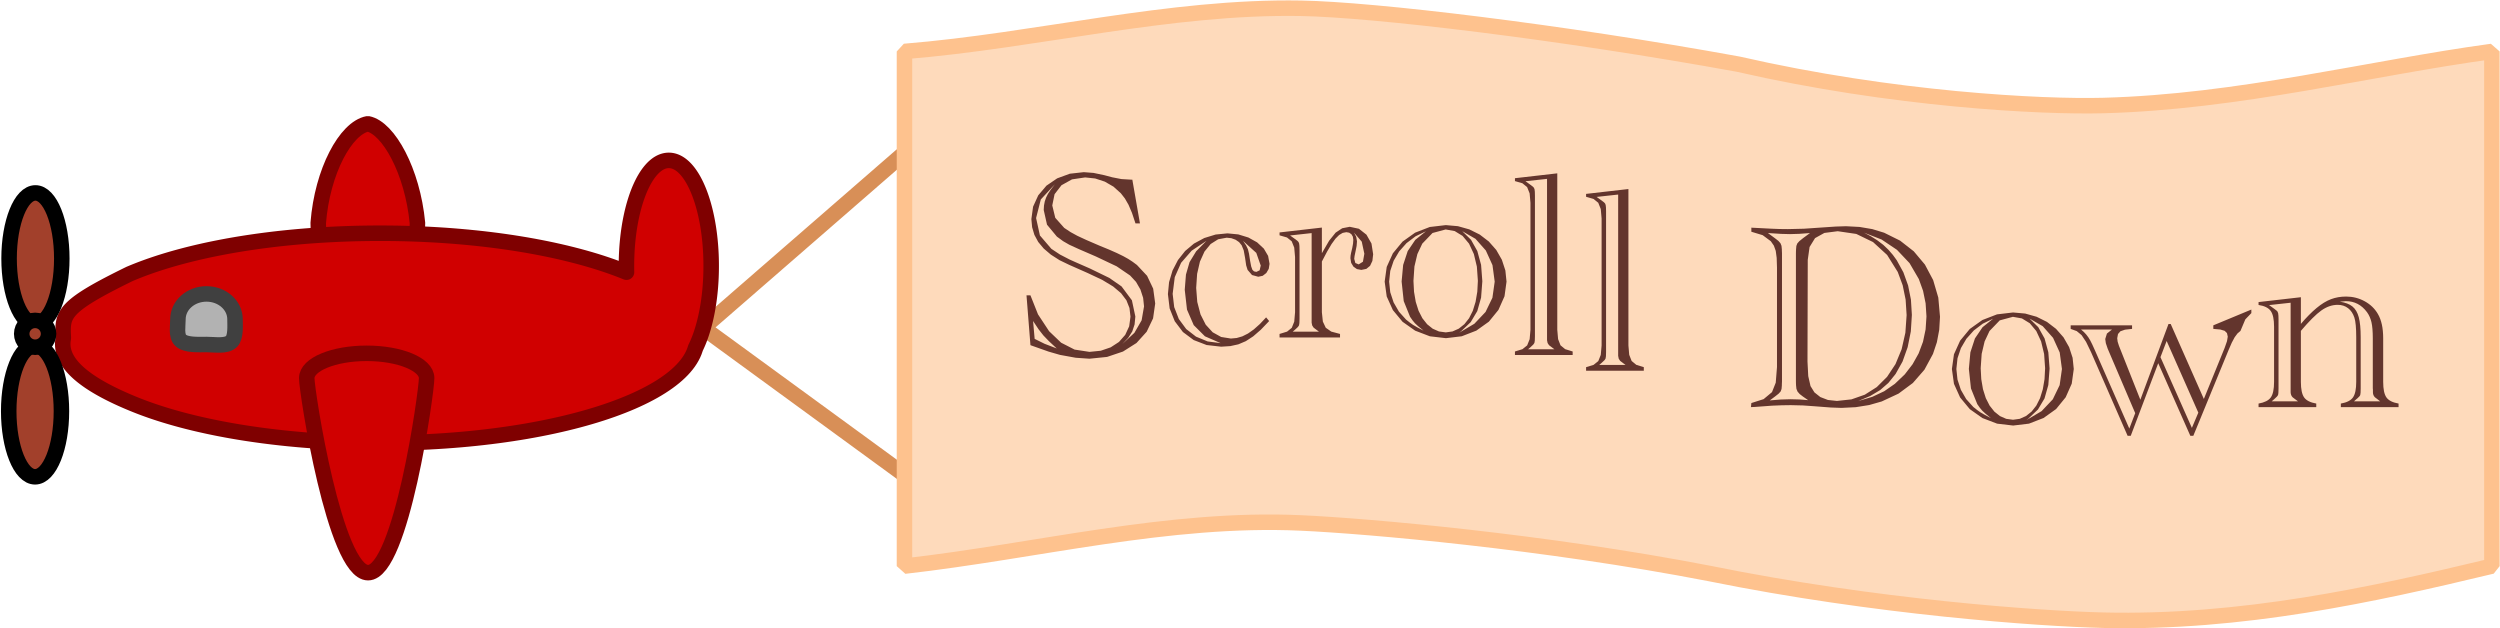 <?xml version="1.0" standalone="no"?>
<!DOCTYPE svg PUBLIC "-//W3C//DTD SVG 20010904//EN" "http://www.w3.org/TR/2001/REC-SVG-20010904/DTD/svg10.dtd">
<!-- Created using Krita: https://krita.org -->
<svg xmlns="http://www.w3.org/2000/svg" 
    xmlns:xlink="http://www.w3.org/1999/xlink"
    xmlns:krita="http://krita.org/namespaces/svg/krita"
    xmlns:sodipodi="http://sodipodi.sourceforge.net/DTD/sodipodi-0.dtd"
    width="290.28pt"
    height="72.96pt"
    viewBox="0 0 290.28 72.96">
<defs/>
<path id="shape0" transform="translate(81.642, 17.16)" fill="none" stroke="#d88f57" stroke-width="1.8" stroke-linecap="square" stroke-linejoin="bevel" d="M0 20.913L24.054 0L24.054 38.471C24.054 38.471 16.036 32.618 0 20.913Z" sodipodi:nodetypes="cccc"/><path id="shape1" transform="translate(36.951, 14.374)" fill="#d00000" fill-rule="evenodd" stroke="#7f0000" stroke-width="1.8" stroke-linecap="square" stroke-linejoin="bevel" d="M11.52 11.52C10.945 5.503 8.156 0.471 5.76 0C3.201 0.466 0.467 5.508 0 11.52C-3.8958e-16 17.882 2.579 23.04 5.76 23.04C8.941 23.04 11.52 17.882 11.52 11.52Z" sodipodi:nodetypes="ccccc"/><path id="shape2" transform="translate(-48.085, -48.4)" fill="#d00000" fill-rule="evenodd" stroke="#7f0000" stroke-width="1.8" stroke-linecap="round" stroke-linejoin="round" d="M120.831 80.006L120.35 79.813L119.763 79.588L119.161 79.368L118.542 79.153L117.909 78.943L117.259 78.738L116.595 78.539L115.917 78.345L115.224 78.156L114.517 77.973L113.797 77.795L113.063 77.623L112.316 77.457L111.556 77.297L110.784 77.143L109.999 76.995L109.203 76.853L108.395 76.718L107.576 76.589L106.746 76.467L105.905 76.351L105.054 76.242L104.193 76.14L103.322 76.045L102.441 75.957L101.552 75.876L100.653 75.802L99.746 75.735L98.831 75.676L97.908 75.625L96.978 75.581L96.039 75.545L95.094 75.517L94.142 75.496L93.184 75.484L92.22 75.48L91.658 75.481L91.097 75.486L90.539 75.493L89.983 75.502L89.429 75.514L88.878 75.53L88.328 75.547L87.781 75.568L87.237 75.591L86.695 75.617L86.156 75.645L85.619 75.676L85.085 75.709L84.554 75.745L84.025 75.783L83.5 75.824L82.977 75.868L82.458 75.914L81.941 75.962L81.427 76.013L80.917 76.066L80.41 76.121L79.906 76.179L79.406 76.24L78.909 76.302L78.415 76.367L77.925 76.434L77.439 76.504L76.956 76.575L76.477 76.649L76.001 76.725L75.53 76.803L75.062 76.884L74.598 76.966L74.139 77.051L73.683 77.138L73.231 77.227L72.784 77.318L72.341 77.41L71.902 77.505L71.468 77.603L71.038 77.701L70.612 77.802L70.192 77.905L69.775 78.01L69.364 78.117L68.957 78.225L68.554 78.336L68.157 78.448L67.765 78.562L67.377 78.678L66.995 78.796L66.617 78.915L66.245 79.037L65.878 79.16L65.516 79.284L65.16 79.411L64.809 79.539L64.463 79.668L64.123 79.8L63.789 79.933L63.46 80.067L63.136 80.203L62.765 80.385L62.406 80.563L62.058 80.736L61.722 80.905L61.397 81.07L61.084 81.231L60.781 81.388L60.489 81.541L60.208 81.691L59.937 81.837L59.677 81.98L59.426 82.12L59.185 82.256L58.954 82.389L58.733 82.52L58.52 82.648L58.317 82.773L58.123 82.895L57.937 83.015L57.76 83.133L57.59 83.248L57.43 83.362L57.277 83.473L57.131 83.583L56.994 83.69L56.863 83.797L56.74 83.901L56.624 84.005L56.514 84.107L56.411 84.207L56.315 84.307L56.224 84.406L56.14 84.504L56.061 84.602L55.988 84.699L55.92 84.795L55.858 84.891L55.801 84.987L55.748 85.083L55.7 85.179L55.657 85.275L55.618 85.371L55.583 85.468L55.551 85.565L55.524 85.662L55.5 85.761L55.479 85.86L55.462 85.96L55.447 86.062L55.435 86.164L55.425 86.268L55.418 86.373L55.413 86.48L55.41 86.589L55.409 86.699L55.41 86.811L55.411 86.925L55.414 87.042L55.418 87.16L55.423 87.281L55.428 87.405L55.434 87.531L55.44 87.66L55.416 87.787L55.397 87.913L55.383 88.04L55.373 88.166L55.369 88.291L55.369 88.417L55.374 88.543L55.384 88.668L55.399 88.793L55.419 88.917L55.444 89.042L55.473 89.166L55.508 89.29L55.547 89.414L55.592 89.537L55.641 89.661L55.695 89.784L55.754 89.907L55.818 90.03L55.886 90.153L55.96 90.275L56.039 90.397L56.122 90.519L56.211 90.641L56.304 90.763L56.403 90.884L56.506 91.006L56.614 91.127L56.727 91.248L56.845 91.369L56.968 91.49L57.096 91.61L57.229 91.731L57.367 91.851L57.51 91.971L57.658 92.091L57.811 92.211L57.969 92.33L58.132 92.45L58.299 92.569L58.472 92.689L58.65 92.808L58.833 92.927L59.02 93.046L59.213 93.165L59.411 93.283L59.614 93.402L59.821 93.52L60.034 93.639L60.252 93.757L60.475 93.875L60.703 93.993L60.935 94.111L61.173 94.229L61.416 94.347L61.664 94.465L61.917 94.582L62.175 94.7L62.438 94.817L62.706 94.935L62.98 95.052L63.258 95.169L63.541 95.287L63.865 95.418L64.194 95.548L64.528 95.676L64.868 95.803L65.213 95.928L65.563 96.052L65.918 96.174L66.278 96.294L66.644 96.413L67.014 96.53L67.389 96.645L67.769 96.759L68.154 96.871L68.543 96.981L68.937 97.089L69.336 97.196L69.739 97.301L70.146 97.403L70.558 97.505L70.975 97.604L71.396 97.701L71.821 97.796L72.25 97.89L72.683 97.981L73.121 98.071L73.562 98.159L74.008 98.244L74.457 98.328L74.91 98.41L75.368 98.489L75.828 98.567L76.293 98.642L76.761 98.715L77.233 98.786L77.708 98.855L78.187 98.922L78.669 98.987L79.155 99.049L79.644 99.109L80.136 99.167L80.631 99.223L81.129 99.276L81.631 99.328L82.135 99.376L82.643 99.423L83.153 99.467L83.666 99.509L84.182 99.548L84.701 99.585L85.223 99.62L85.747 99.652L86.273 99.682L86.802 99.709L87.334 99.734L87.868 99.756L88.404 99.775L88.943 99.792L89.484 99.807L90.027 99.819L90.572 99.828L91.12 99.835L91.669 99.839L92.22 99.84L93.184 99.836L94.142 99.824L95.094 99.803L96.039 99.775L96.978 99.739L97.908 99.695L98.831 99.644L99.746 99.585L100.653 99.518L101.552 99.445L102.441 99.364L103.322 99.275L104.193 99.18L105.054 99.078L105.905 98.969L106.746 98.853L107.576 98.731L108.395 98.602L109.203 98.467L109.999 98.325L110.784 98.177L111.556 98.023L112.316 97.863L113.063 97.697L113.797 97.525L114.517 97.347L115.224 97.164L115.917 96.975L116.595 96.781L117.259 96.582L117.909 96.377L118.542 96.167L119.161 95.952L119.763 95.732L120.35 95.507L120.92 95.278L121.473 95.044L122.009 94.805L122.528 94.562L123.03 94.315L123.513 94.063L123.978 93.808L124.425 93.548L124.853 93.284L125.262 93.016L125.651 92.745L126.02 92.47L126.37 92.192L126.699 91.91L127.007 91.625L127.295 91.336L127.561 91.045L127.806 90.75L128.029 90.453L128.229 90.152L128.407 89.849L128.563 89.544L128.695 89.236L128.804 88.925L128.833 88.819L128.912 88.657L129.002 88.462L129.091 88.261L129.178 88.055L129.263 87.844L129.346 87.627L129.426 87.406L129.505 87.18L129.581 86.949L129.655 86.713L129.727 86.473L129.796 86.228L129.863 85.979L129.928 85.726L129.99 85.469L130.05 85.207L130.107 84.942L130.162 84.672L130.214 84.399L130.263 84.123L130.31 83.843L130.354 83.559L130.395 83.272L130.434 82.981L130.469 82.688L130.502 82.391L130.532 82.092L130.559 81.79L130.582 81.485L130.603 81.177L130.621 80.867L130.636 80.554L130.647 80.239L130.655 79.922L130.66 79.602L130.662 79.281L130.66 78.96L130.655 78.64L130.647 78.323L130.636 78.008L130.621 77.695L130.603 77.385L130.582 77.077L130.559 76.772L130.532 76.47L130.502 76.171L130.469 75.874L130.434 75.581L130.395 75.29L130.354 75.003L130.31 74.719L130.263 74.439L130.214 74.162L130.162 73.889L130.107 73.62L130.05 73.355L129.99 73.093L129.928 72.836L129.863 72.583L129.796 72.334L129.727 72.089L129.655 71.849L129.581 71.613L129.505 71.382L129.426 71.156L129.346 70.935L129.263 70.718L129.178 70.507L129.091 70.301L129.002 70.1L128.912 69.905L128.819 69.715L128.724 69.53L128.628 69.351L128.53 69.178L128.43 69.011L128.328 68.85L128.225 68.695L128.12 68.546L128.014 68.404L127.905 68.267L127.796 68.138L127.685 68.014L127.572 67.898L127.459 67.788L127.343 67.686L127.227 67.59L127.109 67.501L126.99 67.419L126.87 67.345L126.749 67.278L126.626 67.219L126.503 67.167L126.378 67.123L126.253 67.087L126.126 67.058L125.999 67.038L125.871 67.025L125.742 67.021L125.613 67.025L125.485 67.038L125.357 67.058L125.231 67.087L125.105 67.123L124.981 67.167L124.857 67.219L124.735 67.278L124.614 67.345L124.493 67.419L124.374 67.501L124.257 67.59L124.14 67.686L124.025 67.788L123.911 67.898L123.799 68.014L123.688 68.138L123.578 68.267L123.47 68.404L123.363 68.546L123.259 68.695L123.155 68.85L123.054 69.011L122.954 69.178L122.855 69.351L122.759 69.53L122.665 69.715L122.572 69.905L122.481 70.1L122.392 70.301L122.305 70.507L122.221 70.718L122.138 70.935L122.057 71.156L121.979 71.382L121.903 71.613L121.829 71.849L121.757 72.089L121.687 72.334L121.62 72.583L121.556 72.836L121.493 73.093L121.434 73.355L121.377 73.62L121.322 73.889L121.27 74.162L121.22 74.439L121.174 74.719L121.13 75.003L121.088 75.29L121.05 75.581L121.014 75.874L120.982 76.171L120.952 76.47L120.925 76.772L120.901 77.077L120.88 77.385L120.863 77.695L120.848 78.008L120.837 78.323L120.828 78.64L120.823 78.96L120.822 79.281L120.823 79.602L120.828 79.922L120.831 80.006" sodipodi:nodetypes="cccccccccccccccccccccccccccccccccccccccccccccccccccccccccccccccccccccccccccccccccccccccccccccccccccccccccccccccccccccccccccccccccccccccccccccccccccccccccccccccccccccccccccccccccccccccccccccccccccccccccccccccccccccccccccccccccccccccccccccccccccccccccccccccccccccccccccccccccccccccccccccccccccccccccccccccccccccccccccccccccccccccccccccccccccccccccccccccccccccccccccccccccccccccccccccccccccccccccccccccccccccccccccccccccccccccccccccccccccccccccccccccccccccccccccccccccccccccccccccccccccccccccccccccccccccccccccccccccc"/><path id="shape3" transform="translate(35.617, 41.024)" fill="#d00000" fill-rule="evenodd" stroke="#7f0000" stroke-width="1.8" stroke-linecap="square" stroke-linejoin="bevel" d="M13.92 2.88C13.92 1.289 10.804 9.73949e-17 6.96 0C3.116 -9.73949e-17 4.70742e-16 1.289 0 2.88C-4.70742e-16 4.471 3.275 25.47 7.119 25.47C10.963 25.47 13.92 4.471 13.92 2.88Z" sodipodi:nodetypes="ccccc"/><ellipse id="shape4" transform="translate(1.055, 22.4)" rx="3.06" ry="7.62" cx="3.06" cy="7.62" fill="#a2402b" fill-rule="evenodd" stroke="#000000" stroke-width="1.8" stroke-linecap="square" stroke-linejoin="bevel"/><ellipse id="shape0" transform="matrix(1 0 0 1 1.013 40.123)" rx="3.06" ry="7.62" cx="3.06" cy="7.62" fill="#a2402b" stroke="#000000" stroke-width="1.8" stroke-linecap="square" stroke-linejoin="bevel"/><path id="shape5" transform="translate(20.611, 34.127)" fill="#b2b2b2" fill-rule="evenodd" stroke="#404040" stroke-width="1.8" stroke-linecap="square" stroke-linejoin="bevel" d="M6.677 2.938C6.677 1.315 5.193 9.93472e-17 3.363 0C1.532 -9.93472e-17 0.049 1.315 0.049 2.938C0.049 3.7 -0.181 4.859 0.356 5.381C0.963 5.97 2.392 5.875 3.363 5.875C4.359 5.875 5.673 6.13 6.28 5.513C6.789 4.997 6.677 3.677 6.677 2.938Z" sodipodi:nodetypes="ccccccc"/><path id="shape6" transform="translate(105.021, 0.948)" fill="#fedabb" fill-rule="evenodd" stroke="#fec28e" stroke-width="1.8" stroke-linecap="square" stroke-linejoin="bevel" d="M0 5.026C15.36 3.784 30.672 -0.258 46.045 0.013C54.489 0.162 76.147 2.743 96.815 6.503C114.799 10.626 132.034 11.492 139.166 11.305C154.956 10.891 170.118 6.958 184.318 5.026L184.318 64.786C170.438 68.117 155.265 71.451 139.166 71.065C131.816 70.888 112.753 69.557 93.492 65.646C74.257 61.921 53.81 60.128 46.045 59.773C30.617 59.068 15.36 63.049 0 64.786Z" sodipodi:nodetypes="cscsccscscc"/><circle id="shape7" transform="translate(2.52, 37.2)" r="1.56" cx="1.56" cy="1.56" fill="#a2402b" fill-rule="evenodd" stroke="#000000" stroke-width="1.8" stroke-linecap="square" stroke-linejoin="bevel"/><path id="shape8" transform="matrix(1 0 0 1 119.189 19.99)" fill="#63352d" fill-rule="evenodd" stroke-opacity="0" stroke="#000000" stroke-width="0" stroke-linecap="square" stroke-linejoin="bevel" d="M12.288 0.87L13.174 5.953L12.655 5.953L12.246 4.724L11.845 3.786L11.426 3.057L10.96 2.458L10.103 1.683L9.09 1.099L7.974 0.733L6.808 0.611L5.282 0.838L4.06 1.519L3.259 2.559L2.992 3.862L3.339 5.301L4.381 6.472L5.123 6.963L5.915 7.396L6.963 7.882L8.472 8.533L9.571 8.983L10.487 9.388L11.231 9.75L11.815 10.075L12.319 10.403L12.822 10.777L14.001 12.034L14.709 13.525L14.944 15.249L14.696 16.978L13.952 18.531L12.769 19.838L11.204 20.829L9.353 21.453L7.312 21.661L5.717 21.55L3.893 21.218L2.568 20.836L0.885 20.241L0.458 20.088L0 14.303L0.458 14.303L1.336 16.513L2.626 18.47L4.021 19.802L5.584 20.601L7.312 20.867L8.623 20.735L9.777 20.34L10.737 19.715L11.464 18.89L11.922 17.9L12.074 16.776L11.956 15.774L11.601 14.876L10.979 14.051L10.059 13.273L8.793 12.508L7.129 11.723L4.957 10.762L3.847 10.227L2.828 9.575L2 8.869L1.362 8.106L0.916 7.281L0.653 6.396L0.565 5.45L0.765 4.003L1.366 2.687L2.316 1.568L3.564 0.717L5.035 0.179L6.655 0L7.785 0.088L9.037 0.351L9.953 0.595L11.01 0.801L12.136 0.87L12.288 0.87M11.128 19.951L12.527 18.659L13.367 17.203L13.647 15.585L13.542 14.591L13.227 13.624L12.717 12.74L12.029 11.998L10.468 10.933L8.045 9.785L6.093 8.941L4.969 8.426L4.253 8.014L3.526 7.48L2.381 6.098L2 4.396L2.03 3.872L2.122 3.396L2.274 2.954L2.488 2.526L2.813 2.036L3.297 1.404L1.66 3.171L1.114 5.327L1.557 7.35L2.885 8.899L3.885 9.563L5.022 10.151L5.686 10.449L7.373 11.189L9.617 12.28L11.036 13.265L12.239 14.879L12.639 16.761L12.55 17.682L12.28 18.493L11.813 19.235L11.128 19.951M0.946 19.356L2.091 19.924L3.511 20.47L2.612 19.634L1.962 18.959L1.399 18.241L0.763 17.28L0.946 19.356M27.823 16.86L28.174 17.288L27.207 18.297L26.32 19.066L25.467 19.622L24.602 19.99L23.667 20.196L22.603 20.265L20.912 20.072L19.412 19.494L18.161 18.562L17.214 17.311L16.619 15.817L16.42 14.159L16.554 12.766L16.955 11.426L17.588 10.201L18.42 9.152L19.441 8.295L20.641 7.648L21.96 7.242L23.335 7.106L24.591 7.227L25.762 7.587L26.776 8.15L27.556 8.877L28.054 9.724L28.22 10.648L28.127 11.226L27.846 11.709L27.424 12.035L26.907 12.144L26.186 11.945L25.671 11.35L25.507 10.827L25.381 9.961L25.221 9.083L24.984 8.495L24.686 8.127L24.282 7.847L23.793 7.669L23.244 7.61L22.252 7.793L21.381 8.343L20.666 9.22L20.137 10.388L19.811 11.808L19.702 13.441L19.828 15.073L20.206 16.517L20.811 17.712L21.618 18.593L22.601 19.137L23.732 19.318L24.408 19.255L25.06 19.066L25.715 18.738L26.396 18.257L27.1 17.63L27.823 16.86M22.542 19.852L20.718 19.059L19.416 17.761L18.635 15.96L18.374 13.655L18.514 11.892L18.931 10.449L19.7 9.19L20.893 7.976L19.177 9.116L17.951 10.522L17.215 12.192L16.97 14.128L17.149 15.668L17.687 17.051L18.544 18.215L19.68 19.097L21.032 19.656L22.542 19.852M25.137 7.976L25.501 8.509L25.709 8.946L25.837 9.474L25.961 10.281L26.089 10.949L26.228 11.335L26.417 11.518L26.694 11.579L27.071 11.396L27.197 10.846L26.682 9.373L25.137 7.976M34.297 9.411L35.139 7.959L35.893 7.022L36.658 6.513L37.534 6.343L38.598 6.572L39.472 7.259L40.056 8.285L40.251 9.533L40.161 10.304L39.892 10.876L39.459 11.231L38.877 11.35L38.366 11.254L37.961 10.968L37.698 10.533L37.61 9.991L37.629 9.701L37.686 9.38L37.824 8.8L37.915 8.297L37.946 7.854L37.891 7.486L37.724 7.205L37.467 7.028L37.137 6.969L36.713 7.051L36.297 7.297L35.872 7.724L35.419 8.35L34.906 9.218L34.297 10.373L34.297 16.265L34.41 17.349L34.748 18.066L35.387 18.512L36.404 18.784L36.404 19.196L29.382 19.196L29.382 18.784L30.256 18.515L30.802 18.074L31.088 17.358L31.183 16.265L31.183 9.854L31.086 8.756L30.794 8.029L30.247 7.585L29.382 7.335L29.382 6.999L34.297 6.434L34.297 9.411M30.909 18.524L33.962 18.524L33.595 18.249L33.565 18.223L33.534 18.203L33.336 18.051L33.172 17.799L33.107 17.471L33.107 7.075L30.604 7.35L31.199 7.778L31.222 7.789L31.26 7.823L31.458 7.976L31.584 8.108L31.657 8.289L31.691 8.573L31.703 9.014L31.703 17.013L31.687 17.52L31.642 17.791L31.519 17.971L31.275 18.203L31.252 18.219L31.235 18.234L31.229 18.249L30.909 18.524M38.022 7.014L38.285 7.507L38.373 8.037L38.331 8.564L38.205 9.197L38.091 9.743L38.053 10.067L38.182 10.548L38.572 10.708L39.064 10.399L39.228 9.472L38.927 8.071L38.022 7.014M41.587 12.712L41.825 11.004L42.541 9.422L43.663 8.064L45.121 7.026L46.825 6.367L48.685 6.148L50.093 6.272L51.417 6.644L52.623 7.243L53.676 8.048L54.545 9.033L55.195 10.17L55.602 11.412L55.737 12.712L55.503 14.41L54.798 15.994L53.688 17.358L52.234 18.398L50.538 19.056L48.7 19.276L46.838 19.058L45.128 18.405L43.665 17.373L42.541 16.017L41.825 14.431L41.587 12.712M44.93 12.62L44.997 13.895L45.197 15.062L45.523 16.095L45.968 16.963L46.519 17.659L47.166 18.177L47.893 18.497L48.685 18.604L49.467 18.495L50.196 18.169L50.845 17.65L51.387 16.963L51.82 16.102L52.142 15.062L52.343 13.887L52.41 12.62L52.293 10.964L51.944 9.506L51.383 8.3L50.631 7.4L49.717 6.839L48.67 6.652L47.143 7.064L45.953 8.3L45.384 9.513L45.043 10.953L44.93 12.62M46.105 18.405L45.489 17.9L45.105 17.543L44.829 17.213L44.533 16.787L43.8 14.971L43.556 12.696L43.733 10.775L44.262 9.163L45.144 7.859L46.38 6.865L45.176 7.445L44.128 8.239L43.27 9.201L42.632 10.285L42.237 11.464L42.106 12.712L42.236 13.941L42.625 15.123L43.247 16.203L44.075 17.123L44.529 17.482L44.884 17.734L45.342 18.001L46.105 18.405M50.227 18.65L52.003 17.602L53.303 16.23L54.098 14.584L54.363 12.712L54.106 10.792L53.333 9.094L52.133 7.739L50.593 6.85L51.615 7.855L52.345 9.159L52.783 10.763L52.928 12.666L52.782 14.57L52.341 16.131L51.58 17.409L50.471 18.466L50.227 18.65M56.715 21.233L56.715 20.821L57.589 20.552L58.135 20.111L58.421 19.396L58.516 18.302L58.516 3.557L58.419 2.46L58.127 1.733L57.58 1.288L56.715 1.038L56.715 0.702L61.63 0.137L61.63 18.302L61.724 19.386L62.004 20.104L62.544 20.55L63.416 20.821L63.416 21.233L56.715 21.233M58.242 20.562L61.295 20.562L60.928 20.287L60.898 20.26L60.867 20.241L60.669 20.088L60.505 19.837L60.44 19.508L60.44 0.779L57.936 1.053L58.532 1.481L58.555 1.492L58.593 1.526L58.791 1.679L58.917 1.811L58.99 1.992L59.024 2.276L59.035 2.717L59.035 19.05L59.02 19.558L58.974 19.829L58.852 20.008L58.608 20.241L58.585 20.256L58.568 20.272L58.562 20.287L58.242 20.562M64.975 23.055L64.975 22.642L65.849 22.373L66.394 21.933L66.68 21.217L66.776 20.124L66.776 5.378L66.679 4.281L66.387 3.554L65.839 3.109L64.975 2.859L64.975 2.523L69.89 1.959L69.89 20.124L69.983 21.207L70.264 21.925L70.804 22.371L71.676 22.642L71.676 23.055L64.975 23.055M66.501 22.383L69.554 22.383L69.188 22.108L69.157 22.081L69.127 22.062L68.928 21.91L68.764 21.658L68.699 21.33L68.699 2.6L66.196 2.874L66.791 3.302L66.814 3.313L66.852 3.348L67.051 3.5L67.177 3.632L67.249 3.813L67.283 4.098L67.295 4.538L67.295 20.872L67.28 21.379L67.234 21.65L67.112 21.829L66.868 22.062L66.845 22.078L66.827 22.093L66.822 22.108L66.501 22.383M84.118 27.281L84.164 26.808L85.588 26.354L86.561 25.541L86.996 24.445L87.141 22.625L87.141 11.1L87.105 9.954L86.996 9.139L86.78 8.534L86.423 8.017L85.477 7.315L84.164 6.918L84.164 6.445L84.603 6.467L84.76 6.475L86.546 6.567L87.446 6.601L88.408 6.612L90.27 6.567L92.285 6.429L93.972 6.315L95.155 6.277L96.732 6.361L98.208 6.612L99.582 7.032L101.434 7.95L103.024 9.192L104.316 10.73L105.275 12.535L105.871 14.569L106.069 16.794L105.978 18.311L105.706 19.749L105.252 21.106L104.26 22.938L102.917 24.48L101.253 25.714L99.299 26.625L97.847 27.04L96.287 27.289L94.621 27.372L93.392 27.327L91.598 27.189L90.152 27.086L88.744 27.052L87.713 27.067L86.576 27.113L84.5 27.266L84.321 27.27L84.118 27.281M90.713 10.184L90.682 21.984L90.77 23.682L91.033 24.839L91.486 25.569L92.171 26.113L93.054 26.451L94.102 26.564L95.788 26.382L97.338 25.838L98.725 24.957L99.925 23.762L100.9 22.288L101.612 20.564L102.047 18.649L102.192 16.596L102.077 14.798L101.734 13.129L101.161 11.589L99.929 9.614L98.292 8.116L96.347 7.172L94.193 6.857L92.642 7.057L91.56 7.658L90.924 8.69L90.713 10.184M86.301 26.503L87.564 26.399L88.698 26.365L89.747 26.392L90.758 26.472L90.163 26.06L89.776 25.762L89.53 25.48L89.398 25.163L89.354 24.762L89.343 24.507L89.339 24.259L89.339 9.467L89.343 9.219L89.354 8.963L89.39 8.563L89.499 8.276L89.738 8.009L90.163 7.666L90.972 7.07L89.721 7.162L88.652 7.193L87.622 7.166L86.362 7.086L86.088 7.07L86.897 7.666L87.303 7.981L87.545 8.253L87.665 8.557L87.706 8.963L87.707 9.108L87.713 9.238L87.719 9.356L87.721 9.467L87.721 24.259L87.719 24.358L87.713 24.472L87.707 24.606L87.706 24.762L87.671 25.172L87.568 25.457L87.332 25.718L86.897 26.06L86.301 26.503M96.574 26.579L98.208 26.087L99.597 25.434L100.826 24.579L101.978 23.48L102.885 22.302L103.59 21.04L104.094 19.694L104.396 18.263L104.497 16.748L104.398 15.229L104.103 13.784L103.611 12.413L102.533 10.564L101.07 9.017L99.286 7.82L97.246 7.025L98.046 7.446L98.795 7.918L99.478 8.438L100.078 9.009L100.599 9.612L101.047 10.23L101.815 11.629L102.364 13.153L102.693 14.804L102.802 16.58L102.68 18.492L102.314 20.32L101.719 21.992L100.91 23.434L100.072 24.474L99.116 25.304L97.973 25.985L96.574 26.579M107.45 22.856L107.689 21.148L108.404 19.566L109.526 18.208L110.984 17.17L112.688 16.512L114.548 16.292L115.956 16.416L117.281 16.788L118.487 17.387L119.54 18.193L120.408 19.177L121.059 20.314L121.465 21.556L121.601 22.856L121.366 24.554L120.662 26.138L119.551 27.502L118.097 28.542L116.401 29.2L114.564 29.42L112.701 29.202L110.992 28.55L109.528 27.517L108.404 26.161L107.689 24.575L107.45 22.856M110.793 22.764L110.86 24.039L111.06 25.207L111.387 26.239L111.831 27.107L112.383 27.804L113.029 28.321L113.756 28.641L114.548 28.748L115.331 28.639L116.06 28.313L116.708 27.794L117.25 27.107L117.683 26.247L118.006 25.207L118.206 24.031L118.273 22.764L118.157 21.108L117.807 19.65L117.246 18.444L116.495 17.544L115.581 16.983L114.533 16.796L113.007 17.208L111.816 18.444L111.248 19.657L110.907 21.097L110.793 22.764M111.969 28.55L111.352 28.044L110.969 27.687L110.692 27.357L110.396 26.932L109.664 25.115L109.419 22.841L109.596 20.919L110.125 19.307L111.008 18.004L112.243 17.009L111.039 17.59L109.992 18.383L109.133 19.345L108.496 20.429L108.101 21.608L107.969 22.856L108.099 24.085L108.488 25.268L109.11 26.348L109.938 27.267L110.392 27.626L110.747 27.878L111.205 28.145L111.969 28.55M116.09 28.794L117.866 27.746L119.166 26.375L119.962 24.728L120.227 22.856L119.969 20.936L119.196 19.238L117.996 17.884L116.456 16.994L117.478 17.999L118.208 19.303L118.646 20.907L118.792 22.81L118.645 24.714L118.204 26.275L117.443 27.554L116.334 28.611L116.09 28.794M135.483 30.608L135.132 30.608L131.407 22.182L128.217 30.608L127.85 30.608L123.607 20.9L123.027 19.704L122.508 18.923L121.947 18.456L121.241 18.198L121.241 17.786L128.369 17.786L128.369 18.198L127.543 18.29L127.018 18.473L126.738 18.79L126.644 19.282L126.694 19.683L126.843 20.152L129.331 26.426L132.598 17.633L132.857 17.633L136.704 26.334L139.116 20.412L139.39 19.633L139.482 19.099L139.39 18.685L139.116 18.419L138.604 18.269L137.803 18.198L137.803 17.786L142.22 15.953L142.22 16.365L141.521 17.092L140.955 18.435L140.608 18.729L140.283 19.168L139.949 19.795L139.574 20.656L135.483 30.608M135.315 29.693L136.063 27.922L132.384 19.602L131.666 21.48L135.315 29.693M128.049 29.769L128.736 27.983L125.652 20.763L125.53 20.473L125.324 19.862L125.255 19.374L125.45 18.74L126.034 18.274L122.446 18.274L122.765 18.549L123.049 18.855L123.299 19.187L123.515 19.541L123.748 20.007L124.049 20.671L124.217 21.053L128.049 29.769M147.971 17.618C148.602 16.875 149.207 16.262 149.787 15.779C150.367 15.296 150.927 14.952 151.467 14.749C152.006 14.545 152.591 14.443 153.222 14.443C153.995 14.443 154.715 14.627 155.382 14.993C156.049 15.359 156.56 15.853 156.916 16.474C157.323 17.166 157.527 18.102 157.527 19.282L157.527 24.35C157.527 25.195 157.651 25.795 157.901 26.151C158.15 26.508 158.621 26.747 159.313 26.869L159.313 27.281L152.611 27.281L152.611 26.869C153.303 26.747 153.774 26.508 154.023 26.151C154.273 25.795 154.397 25.195 154.397 24.35L154.397 19.191C154.397 18.081 154.326 17.313 154.184 16.886C154.031 16.418 153.787 16.054 153.451 15.794C153.115 15.535 152.713 15.405 152.245 15.405C151.594 15.405 150.96 15.624 150.345 16.061C149.729 16.499 148.938 17.288 147.971 18.427L147.971 24.35C147.971 25.195 148.096 25.795 148.345 26.151C148.594 26.508 149.065 26.747 149.757 26.869L149.757 27.281L143.056 27.281L143.056 26.869C143.748 26.747 144.221 26.51 144.475 26.159C144.73 25.808 144.857 25.205 144.857 24.35L144.857 17.939C144.857 17.084 144.727 16.476 144.468 16.115C144.208 15.754 143.737 15.522 143.056 15.42L143.056 15.084L147.971 14.52L147.971 17.618M154.138 26.609L157.176 26.609L156.824 26.334C156.824 26.334 156.817 26.327 156.802 26.312C156.786 26.296 156.774 26.289 156.763 26.289L156.565 26.136C156.412 25.983 156.336 25.79 156.336 25.556L156.336 25.251L156.321 25.098L156.321 19.267C156.321 18.494 156.27 17.883 156.168 17.435C156.066 16.987 155.893 16.596 155.649 16.26C155.018 15.405 154.199 14.977 153.191 14.977C153.09 14.977 152.856 14.998 152.489 15.039C153.12 15.13 153.609 15.316 153.955 15.596C154.301 15.876 154.547 16.295 154.695 16.855C154.843 17.415 154.916 18.188 154.916 19.175L154.916 25.098C154.916 25.515 154.899 25.775 154.863 25.877C154.827 25.978 154.708 26.116 154.504 26.289C154.484 26.309 154.471 26.319 154.466 26.319C154.461 26.319 154.453 26.324 154.443 26.334L154.138 26.609M144.582 26.609L147.635 26.609L147.269 26.334C147.248 26.314 147.228 26.299 147.208 26.289L147.009 26.136C146.867 25.994 146.79 25.8 146.78 25.556L146.78 25.251L146.78 22.122L146.78 20.534L146.78 15.161L144.277 15.435L144.872 15.863C144.882 15.863 144.903 15.878 144.933 15.909L145.132 16.061C145.233 16.133 145.3 16.237 145.33 16.374C145.361 16.512 145.376 16.753 145.376 17.099L145.376 25.098C145.376 25.515 145.356 25.775 145.315 25.877C145.274 25.978 145.152 26.116 144.948 26.289C144.948 26.289 144.941 26.294 144.926 26.304C144.91 26.314 144.903 26.324 144.903 26.334L144.582 26.609" sodipodi:nodetypes="ccccccccccccccccccccccccccccccccccccccccccccccccccccccccccccccccccccccccccccccccccccccccccccccccccccccccccccccccccccccccccccccccccccccccccccccccccccccccccccccccccccccccccccccccccccccccccccccccccccccccccccccccccccccccccccccccccccccccccccccccccccccccccccccccccccccccccccccccccccccccccccccccccccccccccccccccccccccccccccccccccccccccccccccccccccccccccccccccccccccccccccccccccccccccccccccccccccccccccccccccccccccccccccccccccccccccccccccccccccccccccccccccccccccccccccccccccccccccccccccccccccccccccccccccccccccccccccccccccccccccccccccccccccccccccccccccccccccccccccccccccccccccccccccccccccccccccccccccccccccccccccccccccccccccccccccccccccccccccccccccccccccccccccccccccccccccccccccccccccccccccccccccccccccccccccccccccccccccccccccccccccccccccccccccccccccccccccccccccccccccccccccccccccccccccccccccccccccccccccccccccccccccccccccccccccccccccccccccccccccccccccccccccccccccccccccccccccccccccccccccccccccccccccccccccc"/>
</svg>
